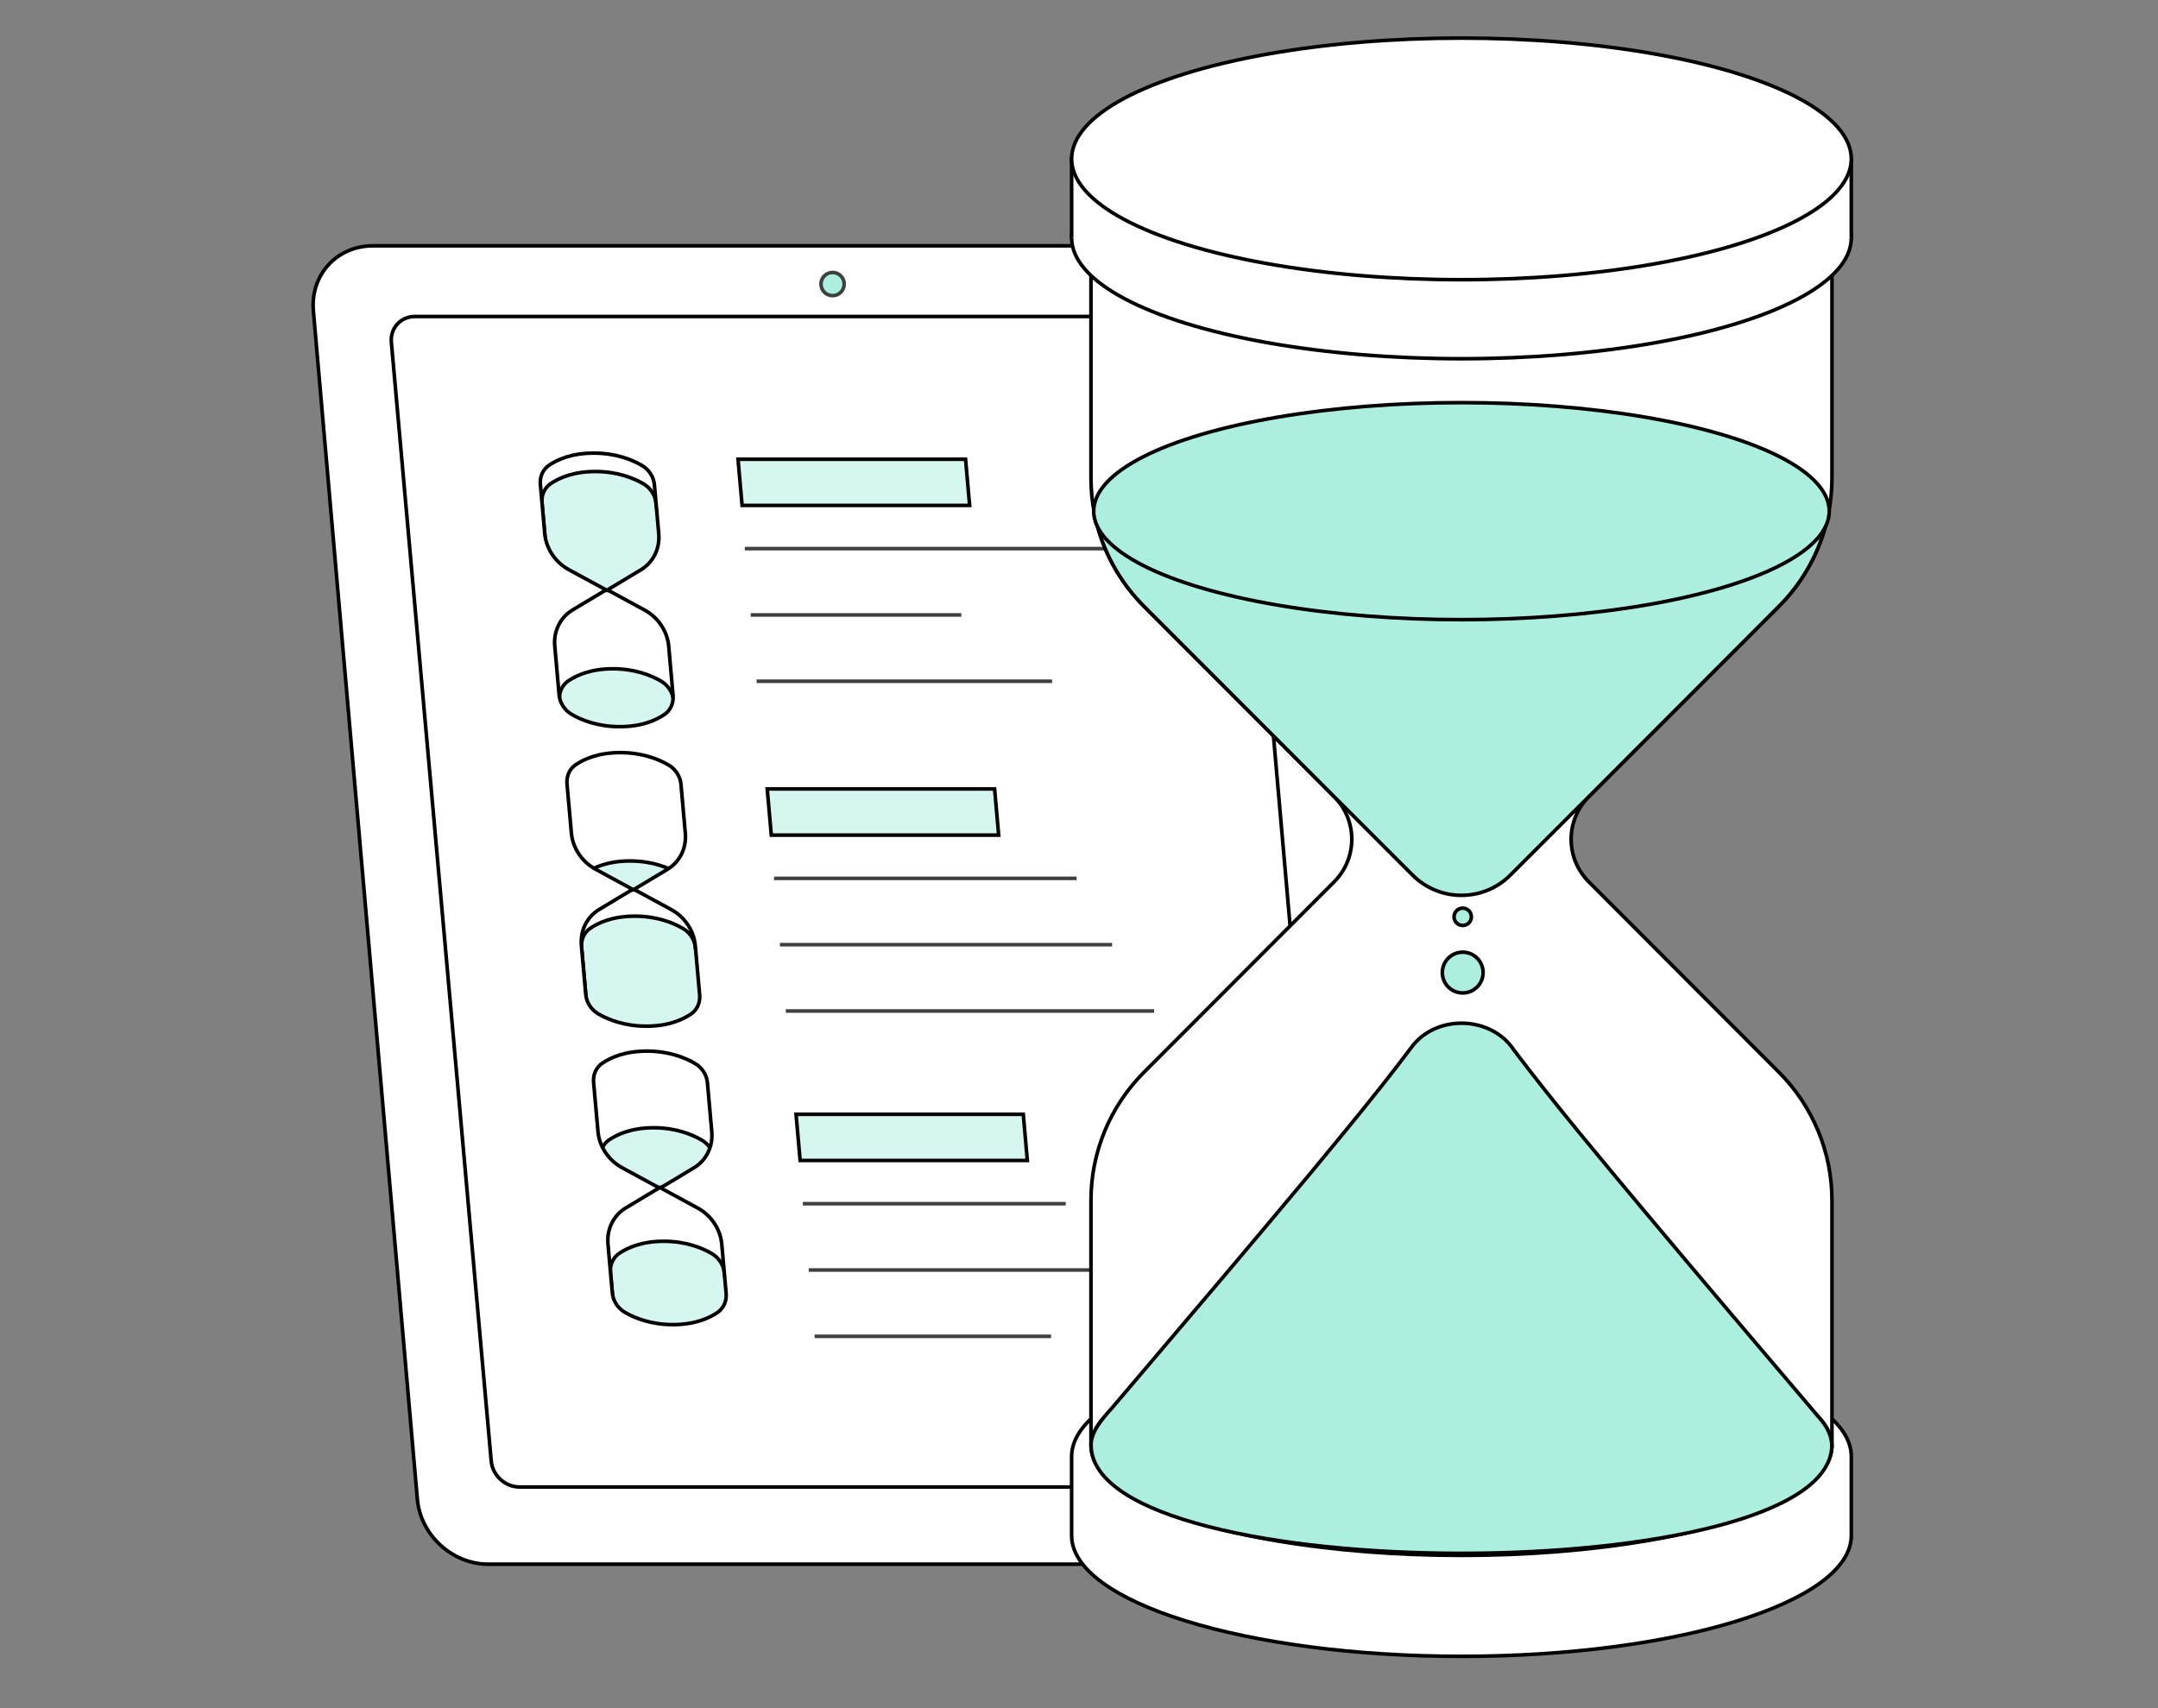 <?xml version="1.0" encoding="UTF-8"?>
<svg id="Layer_1" data-name="Layer 1" xmlns="http://www.w3.org/2000/svg" xmlns:xlink="http://www.w3.org/1999/xlink" viewBox="0 0 1200 950">
  <rect x="0" y="0" width="1200" height="950" fill="#808080" stroke="none"/>
  <defs>
    <style>
      .cls-1, .cls-2, .cls-3 {
        fill: none;
      }

      .cls-4 {
        fill: #d6f7ef;
      }

      .cls-4, .cls-5, .cls-6, .cls-2, .cls-7, .cls-3, .cls-8 {
        stroke-miterlimit: 10;
        stroke-width: 2px;
      }

      .cls-4, .cls-5, .cls-6, .cls-2, .cls-8 {
        stroke: #000;
      }

      .cls-9 {
        clip-path: url(#clippath-1);
      }

      .cls-10 {
        clip-path: url(#clippath-2);
      }

      .cls-5 {
        fill: #fff;
      }

      .cls-6 {
        fill: #d6f7ef;
      }

      .cls-7 {
        fill: #adefdf;
      }

      .cls-7, .cls-3 {
        stroke: #3f3f3f;
      }

      .cls-11 {
        clip-path: url(#clippath);
      }

      .cls-8 {
        fill: #adefdf;
      }
    </style>
    <clipPath id="clippath">
      <path class="cls-1" d="M356.84,258.79c-5.51-3.17-14.47-6.79-26.69-6.79s-20.09,3.55-24.79,6.71c-3.44,2.31-5.26,6.34-4.88,10.66.31,3.52.47,5.28.78,8.8.65,7.27.97,10.9,1.62,18.17.02.18.02.26.04.44.74,8.31,5.88,15.98,13.46,20.09,8.25,4.48,12.37,6.71,20.62,11.19-7.45,4.48-11.18,6.71-18.63,11.19-6.85,4.11-10.62,11.79-9.88,20.09.02.18.02.26.04.44.86,9.67,1.29,14.5,2.15,24.17.09,1.03.14,1.54.23,2.57.39,4.42,3.06,8.52,7.03,10.82,5.5,3.17,14.46,6.8,26.67,6.8s20.08-3.55,24.78-6.71c3.44-2.31,5.26-6.34,4.88-10.66l-.25-2.81c-.86-9.67-1.29-14.5-2.14-24.17-.02-.18-.02-.26-.04-.44-.74-8.31-5.87-15.98-13.45-20.09-8.25-4.48-12.37-6.71-20.61-11.19,7.45-4.48,11.18-6.71,18.63-11.19,6.85-4.12,10.63-11.79,9.89-20.09-.02-.18-.02-.26-.04-.44-.65-7.27-.97-10.9-1.61-18.17-.3-3.42-.46-5.14-.76-8.56-.39-4.42-3.05-8.52-7.04-10.81Z"/>
    </clipPath>
    <clipPath id="clippath-1">
      <path class="cls-1" d="M371.62,425.37c-5.5-3.17-14.46-6.8-26.67-6.8s-20.08,3.55-24.77,6.71c-3.44,2.31-5.26,6.35-4.88,10.66.31,3.52.47,5.28.78,8.8.65,7.27.97,10.9,1.62,18.17.02.18.02.26.04.44.74,8.31,5.87,15.98,13.45,20.09,8.24,4.48,12.36,6.71,20.6,11.19-7.45,4.48-11.17,6.71-18.61,11.19-6.84,4.11-10.61,11.79-9.87,20.09.02.18.02.26.04.44.86,9.67,1.29,14.5,2.15,24.17.09,1.03.14,1.54.23,2.57.39,4.42,3.05,8.52,7.03,10.82,5.5,3.17,14.45,6.8,26.66,6.8s20.07-3.55,24.76-6.71c3.44-2.31,5.26-6.35,4.88-10.66-.1-1.13-.15-1.69-.25-2.81-.86-9.67-1.29-14.5-2.14-24.17-.02-.18-.02-.26-.04-.44-.74-8.31-5.87-15.98-13.45-20.09-8.24-4.48-12.36-6.71-20.6-11.19,7.45-4.48,11.17-6.71,18.62-11.19,6.85-4.12,10.62-11.79,9.88-20.09-.02-.18-.02-.26-.04-.44-.65-7.27-.97-10.9-1.61-18.17-.3-3.42-.46-5.14-.76-8.56-.39-4.42-3.05-8.52-7.03-10.82Z"/>
    </clipPath>
    <clipPath id="clippath-2">
      <path class="cls-1" d="M386.36,591.38c-5.5-3.17-14.45-6.8-26.65-6.8s-20.06,3.55-24.76,6.71c-3.44,2.31-5.26,6.35-4.87,10.66.31,3.52.47,5.28.78,8.8.65,7.27.97,10.9,1.62,18.17.02.18.02.26.04.44.74,8.31,5.87,15.98,13.44,20.09,8.24,4.48,12.36,6.71,20.59,11.19-7.44,4.48-11.16,6.71-18.6,11.19-6.84,4.11-10.61,11.79-9.87,20.09.02.18.02.26.04.44.86,9.67,1.29,14.5,2.15,24.16.09,1.03.14,1.54.23,2.57.39,4.42,3.05,8.52,7.03,10.81,5.5,3.17,14.44,6.8,26.64,6.8s20.05-3.55,24.74-6.71c3.43-2.31,5.26-6.34,4.87-10.66-.1-1.13-.15-1.69-.25-2.81-.86-9.67-1.29-14.5-2.14-24.16-.02-.18-.02-.26-.04-.44-.74-8.31-5.87-15.98-13.44-20.09-8.24-4.48-12.35-6.71-20.59-11.19,7.44-4.48,11.16-6.71,18.6-11.19,6.84-4.12,10.61-11.79,9.87-20.09-.02-.18-.02-.26-.04-.44-.65-7.27-.97-10.9-1.61-18.17-.3-3.42-.46-5.14-.76-8.56-.39-4.42-3.05-8.52-7.03-10.82Z"/>
    </clipPath>
  </defs>
  <g>
    <g>
      <path class="cls-5" d="M754.93,869.94h-483.47c-20.01,0-37.64-16.22-39.39-36.22l-57.81-660.78c-1.75-20.01,13.05-36.22,33.05-36.22h483.47c20.01,0,37.64,16.22,39.39,36.22l57.81,660.78c1.75,20.01-13.05,36.22-33.05,36.22Z"/>
      <g>
        <g>
          <path class="cls-5" d="M730.26,827h-441.42c-7.95,0-14.98-6.46-15.69-14.43-1.39-15.55-2.73-30.62-4.04-45.26-1.31-14.64-2.58-28.86-3.81-42.71-1.24-13.85-2.44-27.34-3.62-40.52-1.18-13.18-2.33-26.06-3.45-38.7-1.13-12.64-2.23-25.03-3.32-37.24-1.09-12.21-2.16-24.24-3.23-36.15-1.06-11.91-2.12-23.7-3.16-35.42-1.05-11.73-2.09-23.39-3.13-35.06-1.04-11.67-2.08-23.33-3.13-35.06-1.05-11.73-2.1-23.51-3.16-35.42-1.06-11.91-2.14-23.94-3.23-36.15-1.09-12.21-2.2-24.61-3.32-37.24-1.13-12.64-2.28-25.52-3.45-38.7-1.18-13.18-2.38-26.67-3.62-40.52-1.24-13.85-2.51-28.07-3.81-42.71-1.31-14.64-2.65-29.71-4.04-45.26-.71-7.97,5.17-14.43,13.15-14.43h442.53c7.97,0,15,6.46,15.7,14.43,1.36,15.55,2.68,30.62,3.96,45.26,1.28,14.64,2.52,28.86,3.73,42.71,1.21,13.85,2.39,27.34,3.54,40.52,1.15,13.18,2.28,26.06,3.38,38.7,1.11,12.64,2.19,25.03,3.26,37.24,1.07,12.21,2.12,24.24,3.16,36.15,1.04,11.91,2.07,23.7,3.1,35.42,1.03,11.73,2.05,23.39,3.07,35.06s2.04,23.33,3.07,35.06c1.03,11.73,2.06,23.51,3.1,35.42,1.04,11.91,2.09,23.94,3.16,36.15,1.07,12.21,2.15,24.61,3.26,37.24s2.23,25.52,3.38,38.7c1.15,13.18,2.33,26.67,3.54,40.52,1.21,13.85,2.45,28.07,3.73,42.71,1.28,14.64,2.6,29.71,3.96,45.26.7,7.97-5.18,14.43-13.14,14.43Z"/>
          <g>
            <g>
              <path class="cls-3" d="M414.18,305.12h214.51"/>
              <path class="cls-3" d="M417.45,342h117.11"/>
              <path class="cls-3" d="M420.72,378.89h164.31"/>
              <path class="cls-4" d="M536.92,255.41h-126.53c.91,10.27,1.36,15.4,2.27,25.67h126.52c-.9-10.27-1.36-15.4-2.26-25.67Z"/>
            </g>
            <g>
              <path class="cls-3" d="M430.42,488.51h168.25"/>
              <path class="cls-3" d="M433.69,525.39h184.71"/>
              <path class="cls-3" d="M436.96,562.27h204.83"/>
              <path class="cls-4" d="M553.07,438.79h-126.44c.91,10.27,1.36,15.4,2.27,25.67h126.43c-.9-10.27-1.36-15.4-2.26-25.67Z"/>
            </g>
            <g>
              <path class="cls-3" d="M446.45,669.45h146.16"/>
              <path class="cls-3" d="M449.71,706.33h185.5"/>
              <path class="cls-3" d="M452.98,743.21h131.48"/>
              <path class="cls-4" d="M569.01,619.73h-126.35c.91,10.27,1.36,15.4,2.27,25.67h126.34c-.9-10.27-1.36-15.4-2.26-25.67Z"/>
            </g>
          </g>
        </g>
        <g>
          <g>
            <g class="cls-11">
              <path class="cls-6" d="M364.78,279.84c-.39-4.42-3.05-8.52-7.04-10.81-5.51-3.17-14.47-6.79-26.69-6.79s-20.09,3.55-24.79,6.71c-3.44,2.31-5.26,6.34-4.88,10.66.87,9.75,1.52,17.07,2.17,24.39.65,7.32,1.3,14.63,2.17,24.39h64.81s-.7-7.86-1.77-17.86-2.51-22.13-3.99-30.67Z"/>
              <path class="cls-6" d="M374.52,389.57c-.39-4.42-3.05-8.52-7.03-10.82-5.5-3.17-14.46-6.8-26.68-6.8s-20.08,3.55-24.78,6.71c-3.44,2.31-5.26,6.35-4.88,10.66.87,9.76,1.52,17.07,2.17,24.39.65,7.32,1.3,14.63,2.17,24.39h64.78s-.7-7.86-1.77-17.86c-1.07-10-2.51-22.13-3.99-30.67Z"/>
            </g>
            <path class="cls-2" d="M356.84,258.79c-5.51-3.17-14.47-6.79-26.69-6.79s-20.09,3.55-24.79,6.71c-3.44,2.31-5.26,6.34-4.88,10.66.31,3.52.47,5.28.78,8.8.65,7.27.97,10.9,1.62,18.17.02.18.02.26.04.44.74,8.31,5.88,15.98,13.46,20.09,8.25,4.48,12.37,6.71,20.62,11.19-7.45,4.48-11.18,6.71-18.63,11.19-6.85,4.11-10.62,11.79-9.88,20.09.02.18.02.26.04.44.86,9.67,1.29,14.5,2.15,24.17.09,1.03.14,1.54.23,2.57.39,4.42,3.06,8.52,7.03,10.82,5.5,3.17,14.46,6.8,26.67,6.8s20.08-3.55,24.78-6.71c3.44-2.31,5.26-6.34,4.88-10.66l-.25-2.81c-.86-9.67-1.29-14.5-2.14-24.17-.02-.18-.02-.26-.04-.44-.74-8.31-5.87-15.98-13.45-20.09-8.25-4.48-12.37-6.71-20.61-11.19,7.45-4.48,11.18-6.71,18.63-11.19,6.85-4.12,10.63-11.79,9.89-20.09-.02-.18-.02-.26-.04-.44-.65-7.27-.97-10.9-1.61-18.17-.3-3.42-.46-5.14-.76-8.56-.39-4.42-3.05-8.52-7.04-10.81Z"/>
          </g>
          <g>
            <g class="cls-9">
              <path class="cls-6" d="M384,496.45c-.39-4.42-3.05-8.52-7.03-10.82-5.5-3.17-14.46-6.8-26.66-6.8s-20.07,3.55-24.77,6.71c-3.44,2.31-5.26,6.35-4.88,10.66-.04-.5-.07-.75-.11-1.25h64.77s1.65,18.57-1.32,1.5Z"/>
              <path class="cls-6" d="M386.72,527.15c-.39-4.42-3.05-8.52-7.03-10.82-5.5-3.17-14.45-6.8-26.66-6.8s-20.07,3.55-24.76,6.71c-3.44,2.31-5.26,6.35-4.87,10.66.87,9.76,1.52,17.07,2.17,24.39.65,7.32,1.3,14.63,2.17,24.39h64.75s-.7-7.86-1.77-17.86c-1.07-10-2.51-22.13-3.99-30.67Z"/>
            </g>
            <path class="cls-2" d="M371.62,425.37c-5.5-3.17-14.46-6.8-26.67-6.8s-20.08,3.55-24.77,6.71c-3.44,2.31-5.26,6.35-4.88,10.66.31,3.52.47,5.28.78,8.8.65,7.27.97,10.9,1.62,18.17.02.18.02.26.04.44.74,8.31,5.87,15.98,13.45,20.09,8.24,4.48,12.36,6.71,20.6,11.19-7.45,4.48-11.17,6.71-18.61,11.19-6.84,4.11-10.61,11.79-9.87,20.09.02.18.02.26.04.44.86,9.67,1.29,14.5,2.15,24.17.09,1.03.14,1.54.23,2.57.39,4.42,3.05,8.52,7.03,10.82,5.5,3.17,14.45,6.8,26.66,6.8s20.07-3.55,24.76-6.71c3.44-2.31,5.26-6.35,4.88-10.66-.1-1.13-.15-1.69-.25-2.81-.86-9.67-1.29-14.5-2.14-24.17-.02-.18-.02-.26-.04-.44-.74-8.31-5.87-15.98-13.45-20.09-8.24-4.48-12.36-6.71-20.6-11.19,7.45-4.48,11.17-6.71,18.62-11.19,6.85-4.12,10.62-11.79,9.88-20.09-.02-.18-.02-.26-.04-.44-.65-7.27-.97-10.9-1.61-18.17-.3-3.42-.46-5.14-.76-8.56-.39-4.42-3.05-8.52-7.03-10.82Z"/>
          </g>
          <g>
            <g class="cls-10">
              <path class="cls-6" d="M397.17,644.84c-.39-4.42-3.05-8.52-7.03-10.82-5.5-3.17-14.45-6.8-26.65-6.8s-20.06,3.55-24.75,6.71c-3.44,2.31-5.26,6.35-4.87,10.66.56,6.32.84,9.48,1.41,15.8h64.72s.13,1.52-2.83-15.56Z"/>
              <path class="cls-6" d="M402.77,707.94c-.39-4.42-3.05-8.52-7.03-10.81-5.5-3.17-14.44-6.79-26.64-6.79s-20.06,3.55-24.75,6.71c-3.43,2.31-5.25,6.34-4.87,10.66.87,9.75,1.52,17.07,2.17,24.39.65,7.32,1.3,14.63,2.17,24.39h64.7s-.7-7.86-1.77-17.86c-1.07-10-2.51-22.13-3.99-30.67Z"/>
            </g>
            <path class="cls-2" d="M386.36,591.38c-5.5-3.17-14.45-6.8-26.65-6.8s-20.06,3.55-24.76,6.71c-3.44,2.31-5.26,6.35-4.87,10.66.31,3.52.47,5.28.78,8.8.65,7.27.97,10.9,1.62,18.17.02.18.02.26.04.44.74,8.31,5.87,15.98,13.44,20.09,8.24,4.48,12.36,6.71,20.59,11.19-7.44,4.48-11.16,6.71-18.6,11.19-6.84,4.11-10.61,11.79-9.87,20.09.02.18.02.26.04.44.86,9.67,1.29,14.5,2.15,24.16.09,1.03.14,1.54.23,2.57.39,4.42,3.05,8.52,7.03,10.81,5.5,3.17,14.44,6.8,26.64,6.8s20.05-3.55,24.74-6.71c3.43-2.31,5.26-6.34,4.87-10.66-.1-1.13-.15-1.69-.25-2.81-.86-9.67-1.29-14.5-2.14-24.16-.02-.18-.02-.26-.04-.44-.74-8.31-5.87-15.98-13.44-20.09-8.24-4.48-12.35-6.71-20.59-11.19,7.44-4.48,11.16-6.71,18.6-11.19,6.84-4.12,10.61-11.79,9.87-20.09-.02-.18-.02-.26-.04-.44-.65-7.27-.97-10.9-1.61-18.17-.3-3.42-.46-5.14-.76-8.56-.39-4.42-3.05-8.52-7.03-10.82Z"/>
          </g>
        </g>
      </g>
    </g>
    <circle class="cls-7" cx="462.98" cy="157.98" r="6.45"/>
  </g>
  <g>
    <path class="cls-5" d="M812.68,742.86c-119.72,0-216.78,30.08-216.78,67.19v43.95c0,37.11,97.06,67.19,216.78,67.19s216.78-30.08,216.78-67.19v-43.95c0-37.11-97.06-67.19-216.78-67.19Z"/>
    <path class="cls-5" d="M989.24,337.16c18.86-18.89,29.46-44.49,29.46-71.19V88.25h-412.04v177.71c0,26.69,10.59,52.3,29.46,71.19l105.26,105.43c.11.11.23.23.34.34,13.3,13.19,13.3,34.49,0,47.68-.11.11-.23.23-.34.34l-105.26,105.43c-18.86,18.89-29.46,44.49-29.46,71.19v136.68h412.04v-136.68c0-26.69-10.59-52.3-29.46-71.19l-105.26-105.43c-.11-.11-.23-.23-.34-.34-13.3-13.19-13.3-34.49,0-47.68.11-.11.23-.23.34-.34l105.26-105.43Z"/>
    <ellipse class="cls-4" cx="812.68" cy="804.27" rx="205.96" ry="60.78"/>
    <path class="cls-8" d="M1012.06,788.97c-32.49-38.2-64.96-76.41-97.18-114.84-24.79-29.71-49.75-59.32-73.09-90.2-12.77-19.33-43.76-19.96-57.23-1.05-5.23,7-10.59,13.89-16,20.75-12.87,16.24-26.06,32.22-39.28,48.17-31.42,37.69-63.18,75.1-94.97,112.48-5.45,6.4-10.9,12.8-16.34,19.2-5.24,5.84-11.69,13.25-11.25,20.78,2.27,79.52,409.73,79.54,411.92,0,0-5.28-2.29-10.4-6.58-15.29Z"/>
    <g>
      <path class="cls-8" d="M785.5,486.7c15.02,15.01,39.35,15,54.36,0l43.77-43.77.34-.34,38.95-39.01,66.32-66.42c12.36-12.38,21.16-27.65,25.77-44.22,0-.02.01-.04.01-.06.83-1.92,1.35-3.88,1.43-5.86.01-.4.01-.79-.01-1.18-.35-11.96-9.96-22.11-26.06-30.44-.05-.02-.11-.06-.17-.08-.37-.21-.75-.4-1.14-.59-73.32-36.75-273.78-37.2-350.14-1.34-.06.02-.11.05-.17.07-18.39,8.68-29.54,19.47-29.89,32.38,0,.47.02.94.06,1.41.16,2.05.66,4.08,1.52,6.08,4.63,16.43,13.39,31.55,25.65,43.83l65.34,65.44,39.93,39.99.34.34,36.02,36.02,7.77,7.76Z"/>
      <ellipse class="cls-8" cx="812.68" cy="284.28" rx="204.51" ry="60.35"/>
    </g>
    <circle class="cls-8" cx="813.37" cy="540.9" r="11.34"/>
    <circle class="cls-8" cx="813.37" cy="509.89" r="4.82"/>
    <ellipse class="cls-5" cx="812.68" cy="132.32" rx="216.78" ry="67.19"/>
    <polyline class="cls-5" points="595.9 132.32 595.9 88.37 1029.45 88.37 1029.45 132.32"/>
    <ellipse class="cls-5" cx="812.68" cy="88.37" rx="216.78" ry="67.19"/>
  </g>
</svg>
